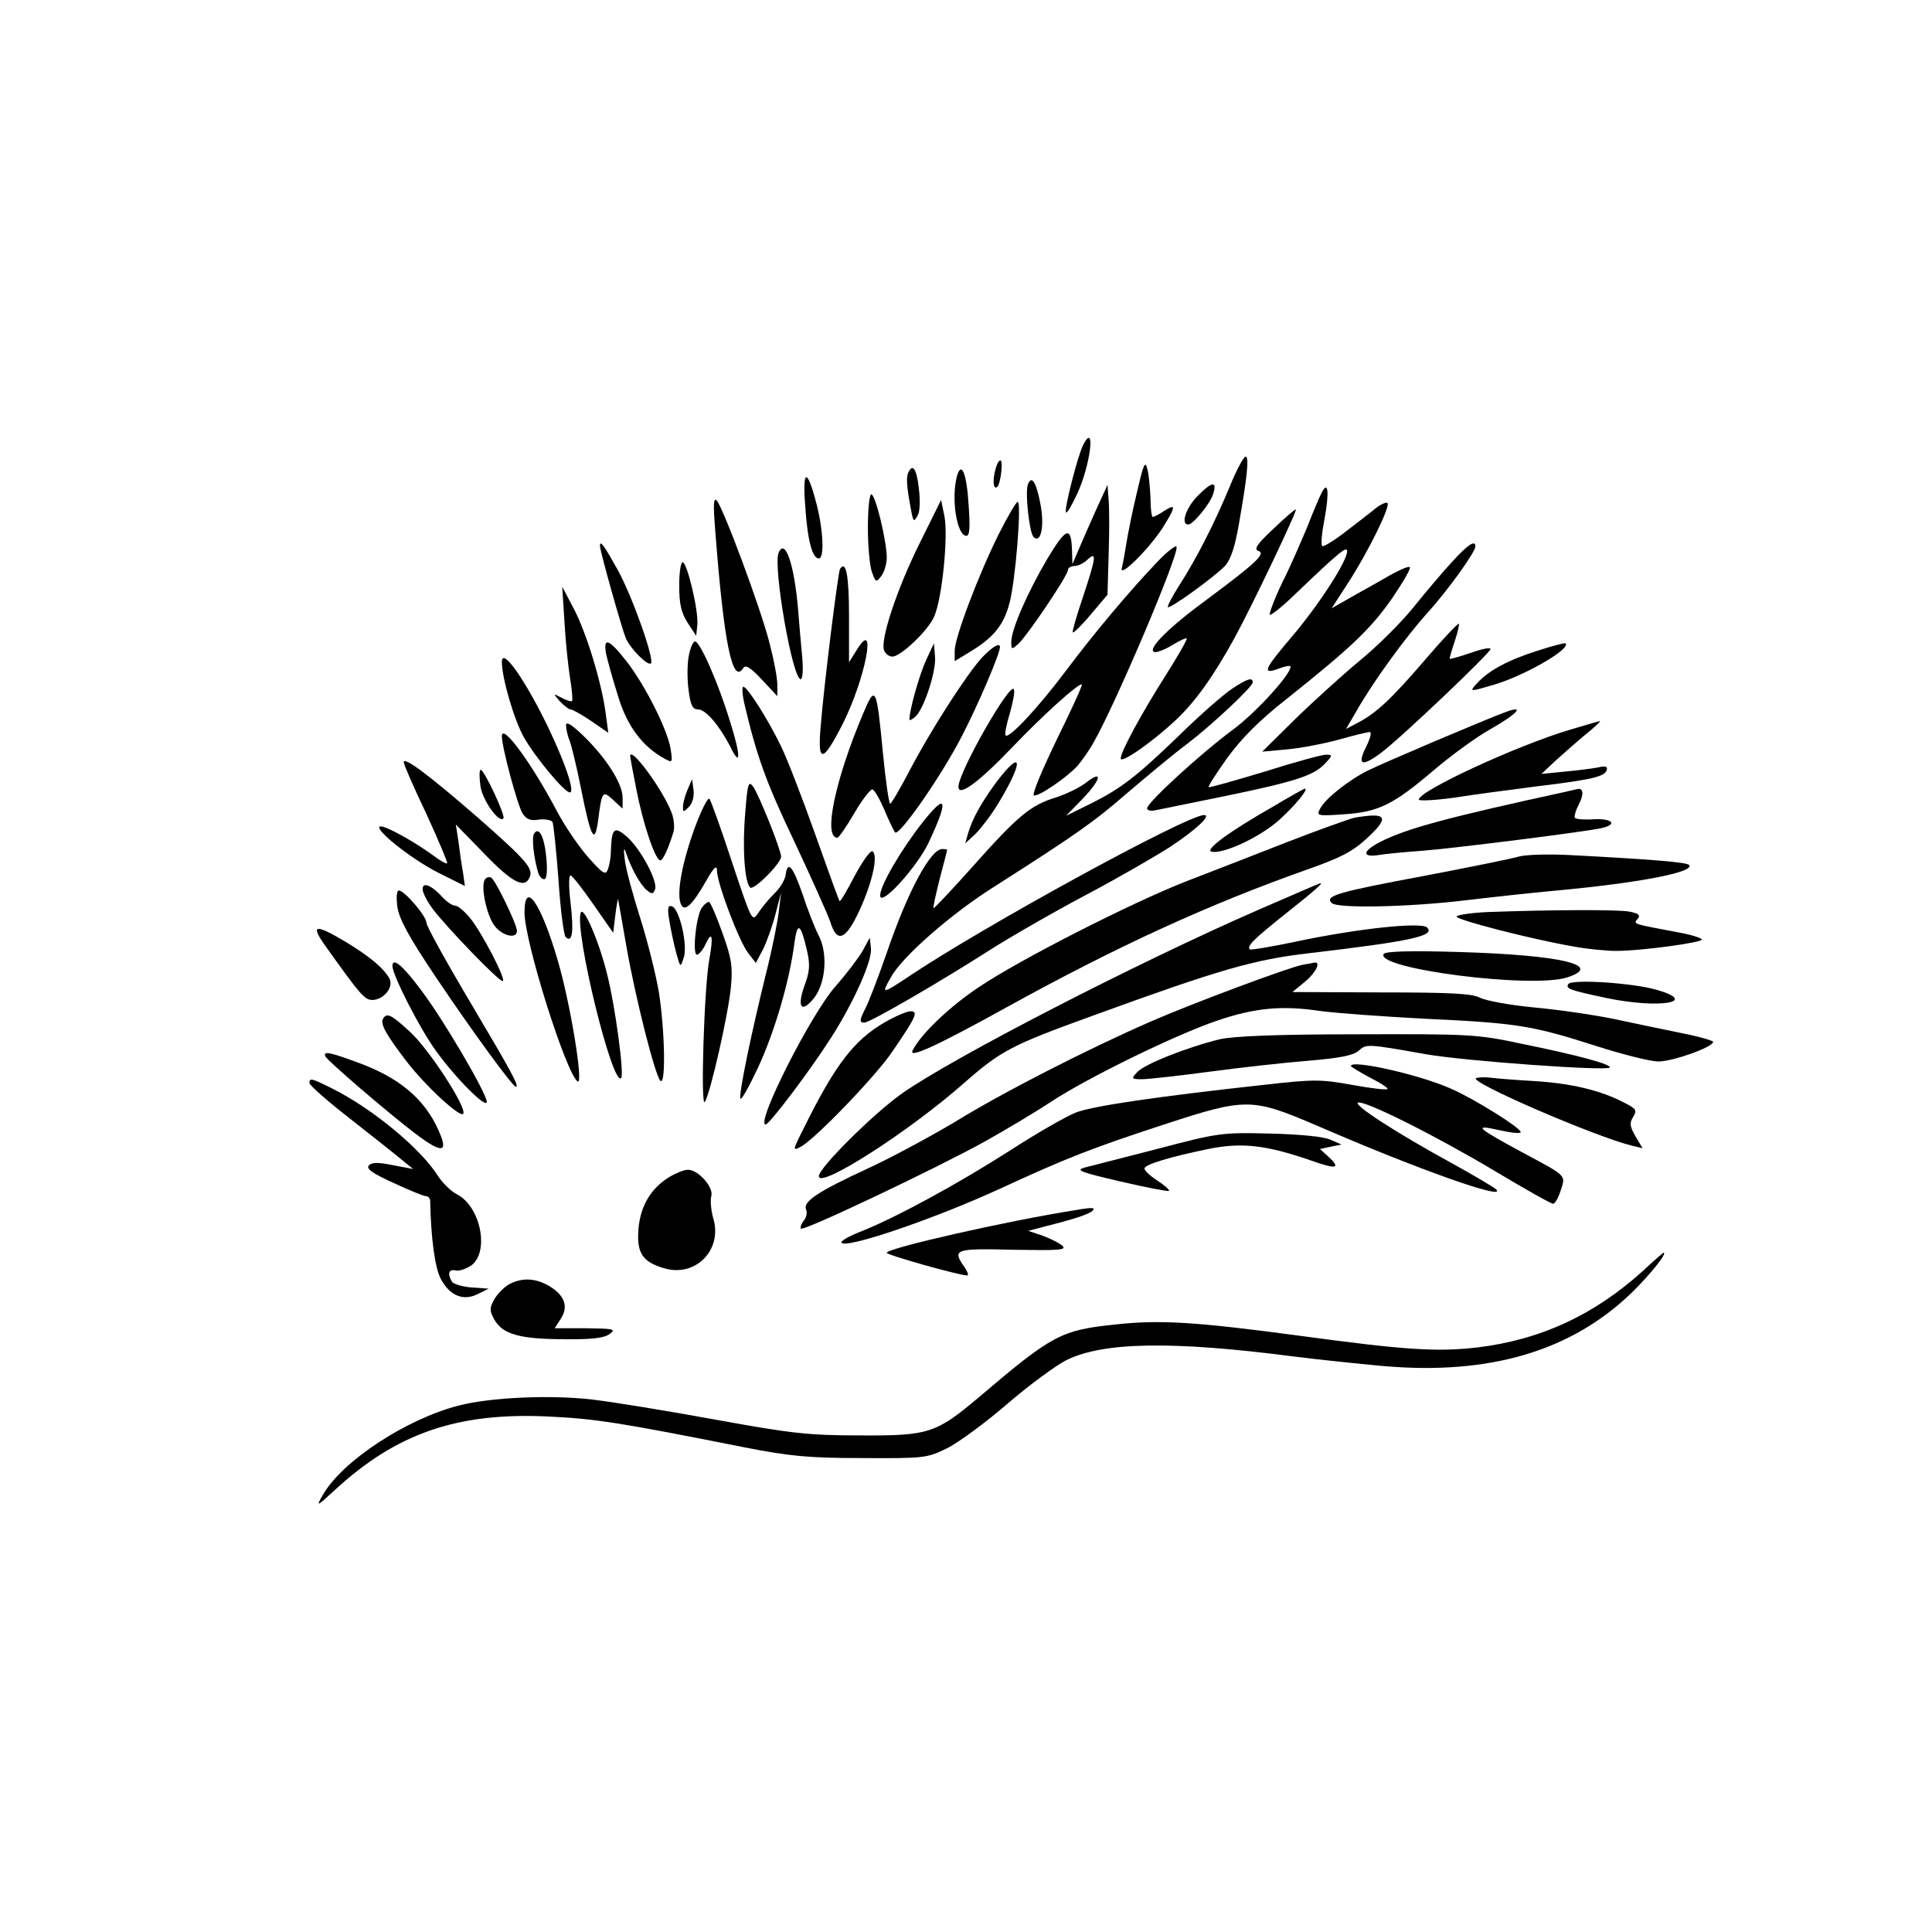   <svg version="1.0" xmlns="http://www.w3.org/2000/svg"
width="512pt" height="512pt" viewBox="0 0 512
512"  preserveAspectRatio="xMidYMid meet">    <g
transform="translate(0,512) scale(0.1,-0.1)"
fill="#000000" stroke="none"> <path d="M2871 3942 c-14 -26 -52 -174
-46 -180 3 -3 16 20 30 50 35 76 49 192 16 130z"/> <path d="M3260 3833
c-41 -99 -89 -193 -134 -263 -19 -30 -33 -56 -31 -59 6 -5 126 82 152
110 15 17 26 51 36 109 22 125 28 180 18 180 -5 0 -24 -35 -41 -77z"/>
<path d="M2636 3868 c-6 -28 -2 -48 8 -37 8 10 15 69 7 69 -5 0 -11 -14
-15 -32z"/> <path d="M3013 3815 c-12 -49 -24 -110 -28 -135 -4 -25 -9
-54 -12 -65 -8 -29 70 48 108 106 35 56 37 66 4 45 -13 -9 -27 -16 -30
-16 -3 0 -6 21 -6 48 -1 26 -4 61 -8 77 -6 26 -10 18 -28 -60z"/> <path
d="M2406 3865 c-5 -14 -2 -43 10 -105 5 -23 6 -23 16 -6 6 10 7 40 3 72
-6 53 -17 68 -29 39z"/> <path d="M2536 3858 c-16 -60 0 -158 25 -158 9
0 10 23 6 81 -5 84 -19 119 -31 77z"/> <path d="M2134 3778 c6 -91 19
-138 36 -138 15 0 12 74 -6 144 -25 97 -38 95 -30 -6z"/> <path d="M2724
3836 c-8 -21 4 -128 15 -139 19 -19 29 27 19 83 -11 61 -24 83 -34
56z"/> <path d="M3175 3807 c-32 -32 -47 -77 -26 -77 13 0 58 55 66 81
11 35 -3 33 -40 -4z"/> <path d="M2903 3765 c-17 -38 -38 -86 -46 -105
l-15 -35 -1 35 c-2 67 -15 63 -65 -20 -53 -90 -96 -188 -96 -221 0 -21 1
-21 19 -5 24 22 131 181 131 195 0 6 8 11 17 11 9 0 25 7 35 17 25 23 23
7 -12 -99 -17 -50 -29 -92 -27 -94 2 -2 24 19 48 48 l44 52 3 106 c2 58
2 123 0 145 l-3 40 -32 -70z"/> <path d="M3503 3815 c-6 -11 -23 -51 -38
-90 -16 -38 -45 -106 -67 -149 -21 -44 -35 -82 -33 -85 3 -3 34 22 68 55
117 112 137 128 137 113 0 -26 -73 -139 -142 -221 -81 -95 -86 -108 -34
-88 14 5 26 7 26 3 0 -21 -92 -122 -153 -167 -84 -62 -227 -193 -227
-208 0 -6 10 -8 23 -5 12 2 92 19 177 36 190 39 240 55 270 86 22 23 22
25 4 25 -11 0 -84 -20 -163 -45 -80 -24 -146 -43 -148 -41 -2 2 20 36 49
77 38 52 84 99 158 157 172 137 223 186 279 266 29 43 51 80 47 83 -3 3
-24 -6 -48 -19 -24 -14 -69 -39 -101 -57 l-58 -33 46 71 c52 81 110 199
102 208 -3 3 -17 -3 -30 -13 -13 -11 -50 -39 -81 -63 -31 -24 -59 -41
-62 -38 -4 3 -1 35 6 71 13 71 10 104 -7 71z"/> <path d="M2300 3721 c0
-49 5 -102 11 -118 10 -27 11 -27 25 -9 8 11 14 33 14 48 0 44 -30 168
-41 168 -5 0 -9 -40 -9 -89z"/> <path d="M1895 3720 c23 -303 46 -417 75
-370 6 9 19 1 49 -31 l41 -44 0 31 c0 17 -9 65 -20 107 -22 90 -125 366
-141 381 -8 8 -9 -12 -4 -74z"/> <path d="M2437 3680 c-60 -121 -105
-256 -94 -284 4 -9 13 -16 22 -16 22 0 96 70 111 107 21 48 37 212 27
264 l-9 44 -57 -115z"/> <path d="M2646 3703 c-54 -109 -116 -273 -116
-308 l0 -27 38 23 c64 38 92 72 107 130 16 57 33 269 22 269 -4 0 -27
-39 -51 -87z"/> <path d="M3374 3718 c-43 -40 -52 -54 -39 -58 20 -7 -5
-31 -137 -129 -101 -74 -159 -132 -139 -139 6 -2 27 6 47 18 19 12 37 20
39 18 2 -2 -23 -46 -56 -98 -64 -101 -119 -202 -119 -220 0 -15 83 43
144 100 52 48 101 116 158 220 46 84 168 340 162 340 -3 0 -30 -23 -60
-52z"/> <path d="M1590 3673 c0 -13 57 -216 68 -243 11 -28 59 -76 67
-68 10 10 -48 174 -87 246 -38 68 -48 82 -48 65z"/> <path d="M3069 3633
c-73 -76 -169 -190 -246 -293 -73 -97 -149 -178 -158 -169 -3 3 2 29 11
58 8 29 14 57 11 64 -8 24 -147 -219 -147 -258 0 -28 54 12 143 105 84
88 178 172 184 166 2 -2 -28 -68 -67 -147 -38 -79 -66 -145 -60 -147 12
-4 88 48 116 79 11 13 31 41 43 63 58 102 226 497 219 517 -2 5 -24 -12
-49 -38z"/> <path d="M3849 3632 c-24 -26 -70 -80 -102 -120 -32 -40 -97
-105 -145 -144 -48 -40 -125 -110 -172 -156 l-85 -84 65 6 c36 3 98 15
138 26 39 11 76 20 82 20 6 0 1 -18 -10 -40 -24 -48 -11 -53 40 -15 49
36 290 265 290 275 0 5 -24 0 -52 -10 -29 -10 -54 -17 -56 -16 -1 2 5 22
13 46 8 24 13 45 11 47 -2 2 -42 -40 -89 -95 -91 -106 -131 -143 -180
-168 l-30 -16 28 48 c45 79 129 194 187 259 54 59 128 162 128 177 0 18
-20 5 -61 -40z"/> <path d="M2063 3654 c-14 -38 37 -334 59 -334 5 0 7
25 4 58 -3 31 -8 89 -11 127 -10 120 -35 192 -52 149z"/> <path d="M1800
3568 c0 -48 5 -71 22 -98 l23 -35 3 29 c4 35 -27 166 -39 166 -5 0 -9
-28 -9 -62z"/> <path d="M2226 3612 c-5 -9 -42 -303 -51 -416 -9 -100 5
-99 58 5 60 119 92 284 39 199 l-22 -35 0 122 c0 108 -8 150 -24 125z"/>
<path d="M1496 3470 c3 -52 10 -119 15 -149 5 -30 7 -56 5 -59 -2 -2 -15
2 -28 9 -23 12 -23 12 -4 -10 11 -11 23 -21 28 -21 5 0 30 -14 55 -31
l45 -31 -7 53 c-11 81 -51 213 -85 277 l-30 57 6 -95z"/> <path d="M1606
3388 c4 -18 18 -69 32 -113 24 -80 65 -134 124 -166 20 -11 21 -10 15 27
-8 50 -66 165 -114 228 -48 62 -65 70 -57 24z"/> <path d="M1825 3380
c-4 -22 -4 -63 0 -90 5 -40 11 -50 25 -50 20 0 56 -42 85 -98 28 -58 29
-27 0 65 -32 105 -80 213 -93 213 -6 0 -13 -18 -17 -40z"/> <path
d="M4073 3395 c-76 -24 -128 -52 -158 -85 -22 -24 -22 -24 46 -4 80 24
202 94 188 109 -2 2 -36 -7 -76 -20z"/> <path d="M2454 3370 c-17 -37
-44 -131 -44 -157 0 -3 7 0 15 7 23 19 56 120 53 159 l-3 36 -21 -45z"/>
<path d="M2603 3378 c-40 -43 -136 -192 -193 -301 -25 -48 -48 -87 -51
-87 -3 0 -12 60 -19 133 -17 178 -20 184 -53 105 -74 -175 -106 -328 -68
-328 4 0 24 29 45 65 21 36 43 64 48 63 6 -2 20 -27 32 -55 12 -29 25
-55 28 -59 11 -11 123 150 177 255 44 85 101 219 101 236 0 13 -19 2 -47
-27z"/> <path d="M1330 3366 c0 -43 33 -156 59 -201 31 -54 107 -145 121
-145 17 0 -22 105 -77 212 -56 108 -103 169 -103 134z"/> <path d="M3264
3294 c-21 -14 -82 -67 -134 -118 -118 -114 -158 -145 -240 -186 l-65 -32
43 44 c51 53 56 80 9 43 -19 -14 -55 -31 -81 -39 -64 -20 -98 -47 -217
-181 -56 -63 -104 -113 -105 -112 -2 2 6 36 16 77 11 41 20 76 20 78 0 1
-6 2 -13 2 -31 0 -92 -113 -148 -278 -22 -63 -47 -128 -55 -143 -17 -34
-17 -39 -3 -39 14 0 199 107 330 191 58 37 175 104 260 149 85 45 183
102 219 125 71 47 111 85 91 85 -46 0 -592 -299 -786 -430 -68 -45 -70
-45 -44 0 29 54 159 168 275 241 215 137 265 172 353 249 52 44 121 102
155 127 67 51 176 153 176 165 0 14 -16 9 -56 -18z"/> <path d="M1972
3258 c33 -141 58 -211 133 -368 45 -96 88 -192 95 -212 18 -59 41 -50 78
30 34 74 50 146 34 156 -5 3 -26 -26 -47 -65 -20 -39 -38 -69 -40 -67 -2
2 -31 82 -65 178 -34 96 -75 202 -91 234 -36 74 -89 156 -99 156 -4 0 -3
-19 2 -42z"/> <path d="M3990 3233 c-52 -19 -332 -138 -365 -155 -52 -26
-112 -74 -126 -100 -11 -20 -9 -21 62 -16 92 6 131 25 240 118 46 39 112
87 146 106 74 42 97 67 43 47z"/> <path d="M1500 3198 c0 -9 4 -28 10
-42 5 -14 19 -71 30 -127 26 -130 36 -149 45 -84 10 79 12 81 40 55 l25
-23 0 29 c0 37 -43 105 -104 164 -31 30 -46 39 -46 28z"/> <path
d="M4160 3186 c-141 -42 -400 -162 -400 -185 0 -4 42 -2 93 5 50 8 149
21 219 30 149 18 180 26 186 43 3 10 -3 12 -24 7 -16 -3 -56 -8 -89 -11
l-60 -6 35 33 c20 18 56 50 80 70 25 20 43 37 40 37 -3 0 -39 -11 -80
-23z"/> <path d="M1330 3169 c0 -30 42 -185 55 -205 10 -15 21 -20 43
-16 16 2 32 -1 36 -6 3 -6 10 -74 16 -153 5 -78 14 -147 19 -152 18 -18
22 15 13 91 -5 40 -5 72 0 72 4 0 31 -34 60 -76 l53 -76 6 49 c3 26 7 44
7 40 1 -5 11 -61 22 -125 24 -137 76 -342 90 -356 15 -15 12 134 -4 235
-8 47 -30 135 -49 195 -19 60 -38 129 -41 154 -4 30 -3 37 3 20 13 -40
38 -85 55 -99 13 -11 17 -11 22 2 8 21 -38 107 -74 139 -34 30 -41 23
-43 -35 0 -18 -4 -40 -8 -51 -6 -16 -13 -12 -52 32 -25 28 -63 84 -84
124 -66 125 -145 233 -145 197z"/> <path d="M1670 3116 c0 -2 7 -41 16
-86 17 -89 50 -190 64 -190 7 0 22 33 35 76 3 12 1 34 -5 50 -23 61 -110
179 -110 150z"/> <path d="M1070 3100 c0 -6 27 -68 60 -137 32 -70 57
-129 55 -131 -2 -2 -19 7 -37 21 -49 36 -123 77 -139 77 -26 -1 78 -85
151 -122 l72 -36 -5 36 c-4 21 -9 57 -12 82 l-7 45 75 -77 c74 -77 108
-95 121 -62 9 23 -10 45 -135 155 -131 114 -199 165 -199 149z"/> <path
d="M2641 3048 c-41 -56 -64 -97 -76 -138 l-7 -25 27 25 c14 14 42 50 60
80 68 112 66 150 -4 58z"/> <path d="M1273 3038 c5 -38 49 -100 61 -87 7
6 -51 129 -60 129 -4 0 -4 -19 -1 -42z"/> <path d="M1822 3027 c-7 -16
-12 -36 -12 -45 0 -15 1 -15 16 0 9 9 14 27 12 44 l-4 29 -12 -28z"/>
<path d="M1975 2966 c-8 -92 -2 -183 13 -198 9 -9 82 64 82 82 0 17 -59
165 -74 185 -12 17 -15 10 -21 -69z"/> <path d="M3373 2982 c-116 -66
-182 -115 -162 -119 31 -7 129 39 179 84 42 38 79 83 68 83 -2 0 -40 -21
-85 -48z"/> <path d="M4155 3023 c-318 -69 -429 -99 -497 -134 -47 -24
-50 -42 -5 -35 17 3 68 8 112 11 91 7 446 52 482 61 40 10 25 25 -22 23
-24 -2 -47 0 -51 3 -3 3 1 19 10 36 14 27 12 44 -3 41 -3 -1 -15 -3 -26
-6z"/> <path d="M1840 2923 c-33 -92 -47 -170 -36 -198 9 -24 30 -5 67
60 21 37 29 44 29 28 0 -33 59 -189 83 -219 l20 -26 19 36 c10 20 25 62
33 93 l15 58 -6 -50 c-3 -27 -18 -102 -34 -165 -41 -167 -72 -318 -68
-331 2 -7 23 31 47 82 44 95 83 228 96 328 8 60 17 55 34 -20 8 -35 7
-54 -7 -91 -20 -56 -9 -73 22 -37 34 39 41 120 16 169 -11 21 -30 70 -43
110 -26 75 -40 91 -45 51 -2 -14 -16 -36 -31 -50 -14 -14 -33 -37 -42
-51 -16 -24 -17 -21 -69 135 -29 88 -56 164 -60 168 -4 5 -22 -31 -40
-80z"/> <path d="M2424 2913 c-58 -80 -100 -160 -90 -171 13 -12 98 85
126 143 61 129 47 140 -36 28z"/> <path d="M3590 2953 c-14 -3 -95 -32
-180 -65 -85 -33 -207 -81 -270 -105 -142 -56 -436 -205 -546 -279 -75
-50 -152 -122 -175 -167 -14 -24 58 8 253 116 292 161 533 271 793 363
88 31 119 47 157 82 62 57 54 70 -32 55z"/> <path d="M1415 2910 c-6 -10
-1 -61 11 -102 3 -10 10 -18 16 -18 7 0 9 20 6 55 -5 57 -20 87 -33
65z"/> <path d="M4025 2850 c-16 -5 -129 -28 -250 -51 -230 -43 -265 -53
-246 -72 15 -15 203 -11 354 7 67 8 176 20 242 26 217 20 369 49 351 68
-7 7 -104 15 -316 26 -58 3 -118 1 -135 -4z"/> <path d="M1285 2789 c-12
-18 5 -96 26 -123 21 -27 59 -35 59 -13 0 17 -56 133 -68 141 -6 3 -14 1
-17 -5z"/> <path d="M1120 2764 c0 -10 12 -33 27 -53 36 -48 174 -191
185 -191 12 0 -56 131 -87 168 -15 18 -32 32 -39 32 -7 0 -21 9 -32 21
-30 33 -54 43 -54 23z"/> <path d="M3335 2709 c-325 -142 -810 -392 -945
-487 -76 -54 -220 -197 -220 -219 0 -35 239 118 385 247 98 86 125 100
340 178 335 122 427 149 575 166 272 32 334 46 312 68 -15 15 -180 -2
-346 -37 -66 -14 -121 -23 -124 -21 -8 9 9 26 98 97 77 61 99 81 88 78
-2 0 -75 -32 -163 -70z"/> <path d="M1053 2717 c5 -33 30 -79 101 -185
98 -146 205 -292 213 -292 10 0 -10 37 -122 226 -63 106 -115 200 -115
209 0 17 -58 85 -73 85 -6 0 -7 -18 -4 -43z"/> <path d="M1390 2702 c0
-78 111 -429 141 -448 16 -9 -20 210 -53 321 -44 151 -88 215 -88
127z"/> <path d="M1861 2716 c-16 -19 -27 -126 -14 -126 5 0 15 12 22 26
18 40 22 24 11 -37 -14 -73 -24 -399 -12 -379 15 24 62 232 69 304 5 55
2 76 -23 145 -16 45 -32 81 -35 81 -4 0 -12 -6 -18 -14z"/> <path
d="M1774 2679 c4 -24 12 -62 18 -84 11 -40 11 -40 20 -13 11 33 -11 129
-31 136 -11 4 -13 -4 -7 -39z"/> <path d="M1539 2701 c-17 -49 84 -461
107 -438 9 8 -16 193 -37 275 -22 89 -63 183 -70 163z"/> <path d="M3943
2703 c-46 -2 -83 -8 -83 -12 0 -9 202 -61 314 -80 33 -6 82 -11 109 -11
66 0 227 22 227 30 0 4 -28 13 -62 19 -123 23 -120 22 -108 36 8 9 3 14
-21 19 -31 6 -211 5 -376 -1z"/> <path d="M866 2608 c90 -126 100 -137
120 -138 31 0 58 34 46 57 -16 28 -52 58 -116 97 -84 50 -95 46 -50
-16z"/> <path d="M2286 2600 c-11 -19 -43 -61 -71 -93 -65 -72 -214 -367
-186 -367 10 0 121 147 176 234 59 93 107 201 103 233 l-3 28 -19
-35z"/> <path d="M3667 2592 c-25 -39 394 -93 487 -62 97 32 -18 59 -285
67 -129 4 -198 2 -202 -5z"/> <path d="M1040 2560 c0 -24 72 -165 114
-223 52 -73 136 -157 136 -137 0 22 -116 220 -174 296 -49 66 -76 88 -76
64z"/> <path d="M3451 2563 c-39 -8 -286 -100 -401 -150 -163 -71 -393
-188 -519 -266 -64 -38 -167 -94 -230 -123 -134 -62 -173 -88 -165 -109
4 -8 1 -22 -6 -30 -7 -9 -10 -18 -7 -21 7 -7 359 160 487 231 52 29 131
76 175 105 97 64 331 178 440 215 100 34 171 41 272 26 43 -6 170 -15
283 -21 239 -11 282 -18 450 -72 69 -22 143 -41 165 -41 38 0 145 38 145
52 0 3 -37 14 -83 23 -45 9 -125 26 -177 37 -52 11 -148 25 -213 31 -64
6 -130 18 -145 26 -21 11 -78 14 -262 14 l-235 1 33 27 c29 24 44 54 25
51 -5 -1 -19 -4 -32 -6z"/> <path d="M4156 2512 c-7 -12 3 -16 102 -37
140 -29 247 -11 132 22 -62 18 -225 29 -234 15z"/> <path d="M2345 2411
c-81 -47 -131 -111 -214 -279 -31 -61 -31 -63 -9 -51 37 19 201 189 244
254 63 92 68 105 47 105 -10 0 -40 -13 -68 -29z"/> <path d="M1015 2420
c-8 -13 9 -43 61 -111 52 -68 147 -155 152 -140 7 20 -93 173 -142 217
-50 46 -61 51 -71 34z"/> <path d="M3233 2366 c-86 -21 -200 -66 -219
-87 -17 -18 -16 -19 13 -19 16 0 97 9 179 20 82 11 200 24 262 29 83 7
118 14 132 26 21 19 22 19 180 -9 104 -18 479 -45 486 -35 5 8 -81 32
-234 63 -117 25 -137 26 -435 25 -214 0 -328 -5 -364 -13z"/> <path
d="M862 2321 c4 -11 166 -150 241 -207 63 -47 82 -49 66 -6 -34 89 -99
149 -207 191 -85 32 -106 37 -100 22z"/> <path d="M3580 2295 c0 -2 23
-16 51 -31 28 -14 49 -28 46 -30 -3 -3 -45 2 -94 11 -83 15 -101 15 -234
0 -292 -32 -451 -56 -497 -73 -26 -10 -106 -56 -177 -102 -138 -88 -292
-172 -387 -211 -32 -12 -58 -26 -58 -31 0 -22 243 60 425 144 169 78 237
105 430 168 217 71 232 71 405 -3 267 -116 505 -200 475 -169 -5 5 -57
36 -115 68 -145 79 -266 157 -251 162 19 6 208 -89 367 -184 77 -46 144
-84 150 -84 5 0 14 16 20 35 13 41 18 37 -96 98 -128 69 -138 78 -67 62
31 -7 57 -10 57 -5 0 11 -123 88 -185 115 -83 37 -265 78 -265 60z"/>
<path d="M3912 2263 c-23 -9 312 -154 412 -179 l29 -7 -19 32 c-15 26
-16 35 -6 51 11 18 8 22 -26 39 -62 32 -139 50 -235 56 -51 3 -103 7
-117 9 -14 2 -31 1 -38 -1z"/> <path d="M820 2250 c0 -6 50 -50 112 -98
61 -48 123 -97 137 -109 l26 -21 -53 10 c-39 8 -56 8 -64 0 -9 -9 8 -21
65 -47 41 -19 80 -35 86 -35 6 0 11 -6 11 -12 2 -97 12 -176 28 -207 24
-45 60 -60 99 -40 l28 14 -45 3 c-24 2 -48 9 -52 15 -13 21 -9 35 10 30
10 -2 29 5 43 15 46 38 22 155 -40 187 -16 8 -38 30 -50 48 -44 71 -171
177 -278 231 -58 29 -63 30 -63 16z"/> <path d="M3070 2076 c-91 -23
-178 -46 -195 -50 -26 -7 -13 -12 94 -37 69 -16 126 -27 129 -25 2 3 -12
15 -32 28 -20 13 -34 27 -33 32 4 11 67 30 169 51 88 18 152 11 271 -30
70 -25 82 -22 46 11 l-21 19 28 6 29 6 -30 13 c-18 8 -81 14 -160 16
-126 3 -136 2 -295 -40z"/> <path d="M1774 2001 c-49 -30 -77 -77 -82
-138 -5 -63 10 -87 68 -104 83 -25 156 49 130 133 -6 22 -8 48 -5 58 7
23 -34 70 -62 70 -10 0 -32 -9 -49 -19z"/> <path d="M2850 1913 c-184
-29 -500 -101 -500 -113 0 -6 192 -60 213 -60 5 0 1 10 -7 22 -33 47 -27
50 129 46 119 -2 142 -1 131 10 -7 7 -31 19 -52 27 l-39 13 45 12 c76 19
115 32 125 41 9 9 1 10 -45 2z"/> <path d="M4355 1753 c-130 -118 -273
-184 -441 -204 -106 -12 -189 -7 -469 31 -277 37 -370 43 -489 30 -144
-15 -167 -27 -362 -193 -114 -96 -133 -102 -314 -101 -137 0 -182 5 -385
42 -126 23 -273 47 -325 53 -111 13 -270 6 -355 -16 -139 -36 -308 -147
-359 -236 -19 -33 -18 -33 30 11 164 152 327 208 569 196 123 -6 183 -15
520 -82 118 -23 167 -28 310 -28 166 -1 171 0 225 26 30 15 102 68 160
118 58 50 128 101 155 115 98 49 282 52 605 10 63 -8 169 -19 234 -25
283 -25 500 39 661 195 50 49 96 107 83 105 -2 -1 -25 -21 -53 -47z"/>
<path d="M1350 1717 c-13 -7 -31 -25 -40 -40 -13 -24 -13 -30 0 -54 22
-39 68 -52 186 -52 73 -1 105 3 120 14 17 13 11 14 -64 15 l-82 0 16 25
c21 32 11 61 -29 86 -37 22 -72 24 -107 6z"/> </g> </svg>